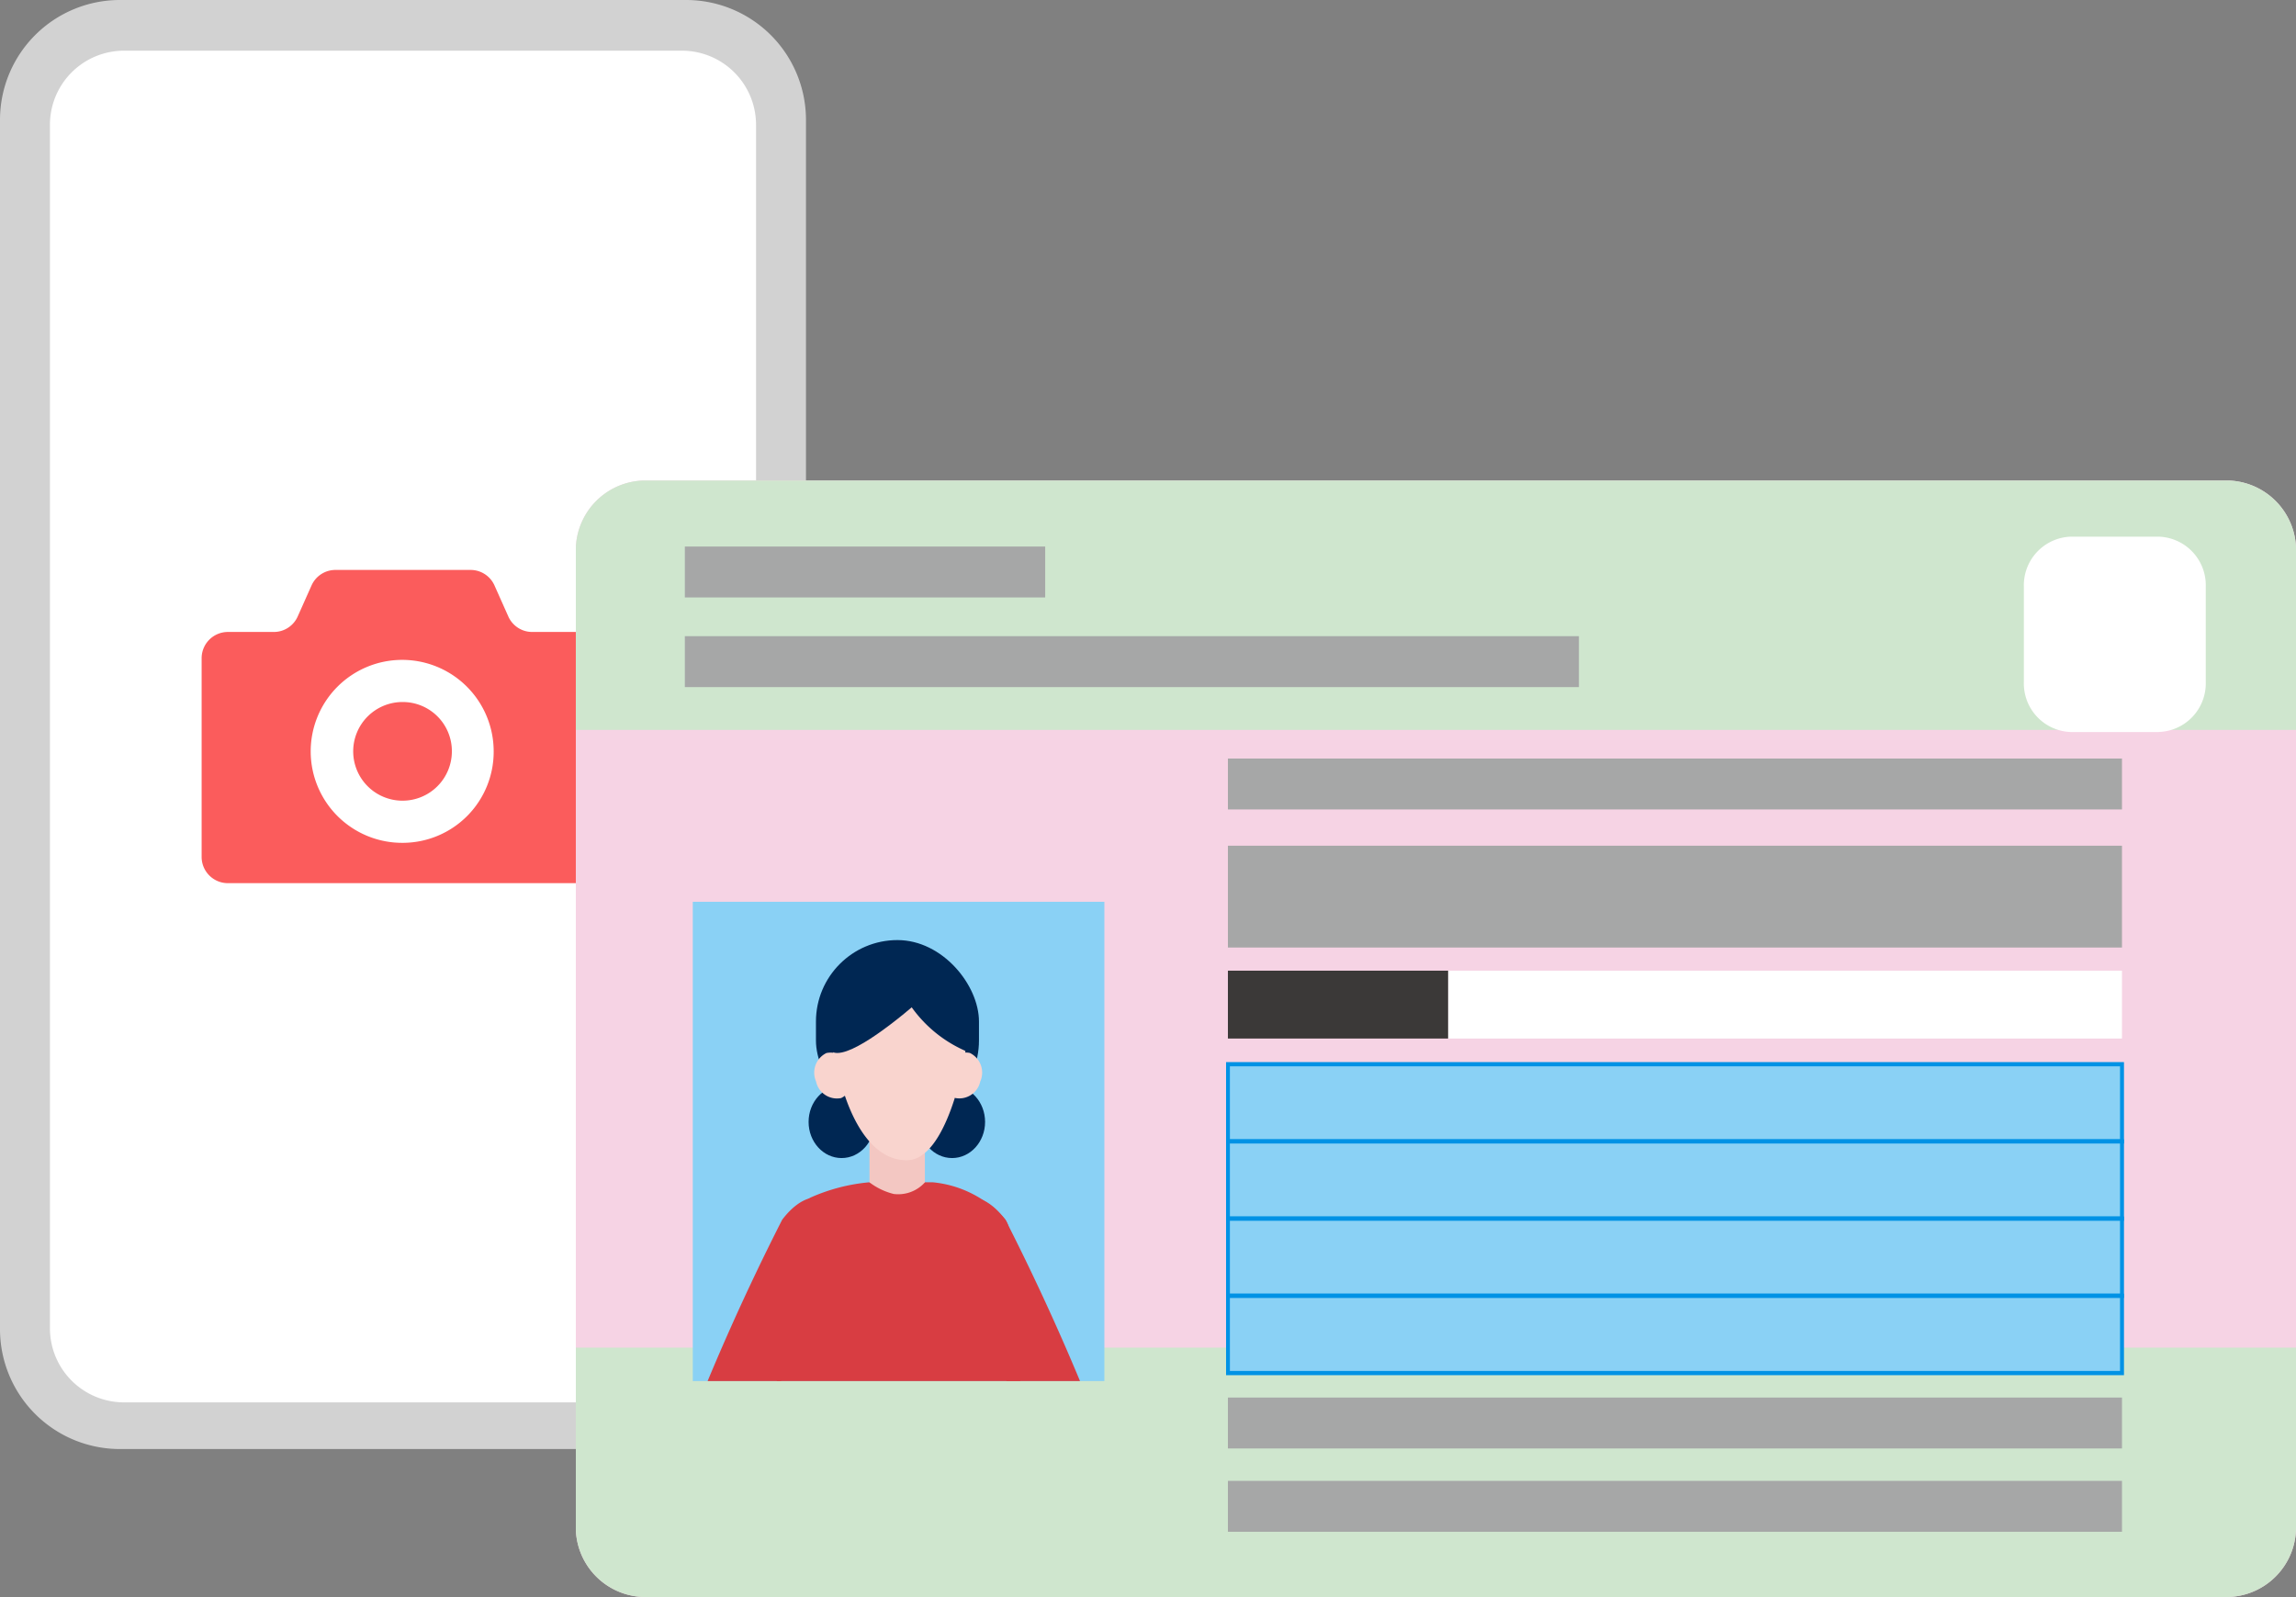 <svg xmlns="http://www.w3.org/2000/svg" xmlns:xlink="http://www.w3.org/1999/xlink" width="92.054" height="64.032" viewBox="0 0 92.054 64.032"><rect x="0" y="0" width="92.054" height="64.032" fill="#808080" stroke="none"/><defs><clipPath id="a"><rect width="32.315" height="58.105" fill="none"/></clipPath><clipPath id="b"><rect width="68.967" height="44.765" fill="none"/></clipPath><clipPath id="c"><rect width="16.502" height="19.217" fill="#8ad1f5"/></clipPath></defs><g clip-path="url(#a)"><path d="M27.508,58.1H4.807A4.807,4.807,0,0,1,0,53.3V4.807A4.807,4.807,0,0,1,4.807,0h22.7a4.807,4.807,0,0,1,4.807,4.807V53.3A4.807,4.807,0,0,1,27.508,58.1" transform="translate(0 0)" fill="#d2d2d2"/><path d="M36.123,65.144H13.757a2.972,2.972,0,0,1-2.972-2.972V13.919a2.972,2.972,0,0,1,2.972-2.972H36.123a2.972,2.972,0,0,1,2.972,2.972V62.172a2.972,2.972,0,0,1-2.972,2.972" transform="translate(-8.783 -8.915)" fill="#fff"/><path d="M78.434,151.621a1.978,1.978,0,1,0,1.96,1.978,1.969,1.969,0,0,0-1.96-1.978" transform="translate(-62.277 -123.473)" fill="#fb5c5c"/><path d="M58.644,125.58H56.795a1.047,1.047,0,0,1-.955-.624l-.553-1.24a1.049,1.049,0,0,0-.956-.623H48.907a1.049,1.049,0,0,0-.956.623l-.553,1.24a1.048,1.048,0,0,1-.956.624H44.593a1.053,1.053,0,0,0-1.048,1.057v7.958a1.053,1.053,0,0,0,1.048,1.057h14.05a1.053,1.053,0,0,0,1.048-1.057v-7.958a1.053,1.053,0,0,0-1.048-1.057m-7.025,8.455a3.668,3.668,0,1,1,3.636-3.668,3.652,3.652,0,0,1-3.636,3.668" transform="translate(-35.461 -100.241)" fill="#fb5c5c"/></g><g transform="translate(23.087 19.267)"><g clip-path="url(#b)"><path d="M66.273,44.765H2.694A2.8,2.8,0,0,1,0,41.872V2.893A2.8,2.8,0,0,1,2.694,0h63.58a2.8,2.8,0,0,1,2.694,2.893V41.872a2.8,2.8,0,0,1-2.694,2.893" fill="#f6d3e4"/><path d="M68.967,10H0V2.893A2.8,2.8,0,0,1,2.694,0h63.58a2.8,2.8,0,0,1,2.694,2.893Z" fill="#cfe6ce"/><path d="M0,329.973H68.967v7.105a2.8,2.8,0,0,1-2.694,2.893H2.694A2.8,2.8,0,0,1,0,337.078Z" transform="translate(0 -295.206)" fill="#cfe6ce"/><rect width="16.502" height="19.217" transform="translate(4.689 16.891)" fill="#8ad1f5"/><g transform="translate(4.689 16.891)" clip-path="url(#c)"><g transform="translate(-1.389 1.535)"><path d="M266.926,362.029h10.817s-.63-10.958-1.331-14.533c-.079-.4.4-1.028.013-1.6a4.411,4.411,0,0,0-2.919-1.5h-2.531a7.422,7.422,0,0,0-2.318.593c-.762.343-.981,1.96-1.119,3.23C267.176,351.53,266.926,362.029,266.926,362.029Z" transform="translate(-262.502 -334.685)" fill="#d83d42"/><rect width="6.536" height="7.292" rx="3.268" transform="translate(6.327)" fill="#002753"/><path d="M288.045,331.2a1.436,1.436,0,0,1-1.249.465,2.656,2.656,0,0,1-.972-.465v-3.673h2.221Z" transform="translate(-277.35 -321.485)" fill="#f3c7c2"/><ellipse cx="1.323" cy="1.449" rx="1.323" ry="1.449" transform="translate(6.032 5.842)" fill="#002753"/><ellipse cx="1.323" cy="1.449" rx="1.323" ry="1.449" transform="translate(10.462 5.842)" fill="#002753"/><path d="M284.163,312.284s-.686,4.084-2.321,4.084c-1.374,0-2.236-1.576-2.666-3.216a3.946,3.946,0,0,1-.259-2.118c.084-.395.419-1.2,2.617-1.321C282.567,309.657,284.535,309.734,284.163,312.284Z" transform="translate(-271.877 -307.539)" fill="#f9d4ce"/><path d="M.753,0A.856.856,0,0,1,1.5.944.876.876,0,0,1,.744,1.9.856.856,0,0,1,0,.951.876.876,0,0,1,.753,0Z" transform="matrix(0.949, -0.315, 0.315, 0.949, 6.032, 4.766)" fill="#f9d4ce"/><path d="M.951,0A.856.856,0,0,1,1.9.744.876.876,0,0,1,.944,1.5.856.856,0,0,1,0,.753.876.876,0,0,1,.951,0Z" transform="matrix(0.315, -0.949, 0.949, 0.315, 11.193, 6.094)" fill="#f9d4ce"/><g transform="translate(0 10.322)"><path d="M247,435.209l.623-1.37c.09-.648.152-1.02-.3-1.085h0c-.455-.065-.521-.2-.611.451a13.82,13.82,0,0,0-.432,1.982c-.015.621.323,1.3.625,1.344S246.914,435.857,247,435.209Z" transform="translate(-246.28 -414.083)" fill="#f9d4ce"/><path d="M251.446,436.106s.511.867.454,1.146c-.049.239-.246.514-.384.186C251.37,437.092,250.9,435.981,251.446,436.106Z" transform="translate(-250.136 -416.742)" fill="#f9d4ce"/><path d="M247.4,356.687a93.579,93.579,0,0,1,3.851-8.611c1.057-1.4,2.391-1.227,2.383,1.029-.119,1.1-3.369,7.071-3.742,8.3l-1.842,8.861-1.771-.469C246.268,365.669,247.072,357.863,247.4,356.687Z" transform="translate(-246.279 -347.183)" fill="#d83d42"/></g><g transform="translate(11.548 10.322)"><path d="M328.6,435.209l-.623-1.37c-.09-.648-.152-1.02.3-1.085h0c.455-.065.521-.2.611.451a13.822,13.822,0,0,1,.432,1.982c.015.621-.323,1.3-.626,1.344S328.692,435.857,328.6,435.209Z" transform="translate(-321.97 -414.083)" fill="#f9d4ce"/><path d="M326.7,436.106s-.511.867-.454,1.146c.049.239.246.514.384.186C326.778,437.092,327.25,435.981,326.7,436.106Z" transform="translate(-320.657 -416.742)" fill="#f9d4ce"/><path d="M306.4,356.687a93.66,93.66,0,0,0-3.851-8.611c-1.057-1.4-2.391-1.227-2.383,1.029.119,1.1,3.369,7.071,3.742,8.3l1.842,8.861,1.771-.469C307.538,365.669,306.733,357.863,306.4,356.687Z" transform="translate(-300.171 -347.183)" fill="#d83d42"/></g><path d="M281.729,307.6s-.233.22-.592.537c-.989.871-2.936,2.473-3.654,2.264-.979-.285-.06-2.043-.06-2.043Z" transform="translate(-270.442 -305.893)" fill="#002753"/><path d="M294.665,309.427c.471.224-.4-3.041-.642-3s-1.858.715-1.858.715A5.22,5.22,0,0,0,294.665,309.427Z" transform="translate(-282.332 -304.978)" fill="#002753"/></g></g></g><g clip-path="url(#b)"><rect width="35.846" height="2.041" transform="translate(26.144 11.147)" fill="#a6a7a7"/><rect width="35.846" height="2.041" transform="translate(4.371 6.241)" fill="#a6a7a7"/><rect width="14.447" height="2.041" transform="translate(4.371 2.647)" fill="#a6a7a7"/><rect width="35.846" height="2.041" transform="translate(26.144 36.769)" fill="#a6a7a7"/><rect width="35.846" height="2.041" transform="translate(26.144 40.109)" fill="#a6a7a7"/><rect width="35.846" height="4.082" transform="translate(26.144 14.643)" fill="#a6a7a7"/><rect width="27.019" height="2.721" transform="translate(34.971 19.653)" fill="#fff"/><rect width="8.828" height="2.721" transform="translate(26.144 19.653)" fill="#3b3938"/><rect width="35.846" height="3.096" transform="translate(26.144 23.403)" fill="#8ad1f5"/><path d="M301.675,224.58h-36v-3.266h36Zm-35.846-.17h35.688v-2.926H265.828Z" transform="translate(-239.605 -197.996)" fill="#0092e5"/><rect width="35.846" height="3.096" transform="translate(26.144 26.499)" fill="#8ad1f5"/><path d="M301.675,253.965h-36V250.7h36Zm-35.846-.17h35.688v-2.926H265.828Z" transform="translate(-239.605 -224.285)" fill="#0092e5"/><rect width="35.846" height="3.096" transform="translate(26.144 29.595)" fill="#8ad1f5"/><path d="M301.675,283.348h-36v-3.266h36Zm-35.846-.17h35.688v-2.926H265.828Z" transform="translate(-239.605 -250.572)" fill="#0092e5"/><rect width="35.846" height="3.096" transform="translate(26.144 32.691)" fill="#8ad1f5"/><path d="M301.675,312.736h-36V309.47h36Zm-35.846-.17h35.688V309.64H265.828Z" transform="translate(-239.605 -276.864)" fill="#0092e5"/><path d="M594.348,29.834h3.543a1.866,1.866,0,0,0,1.8-1.928V24.1a1.866,1.866,0,0,0-1.8-1.928h-3.543a1.866,1.866,0,0,0-1.8,1.928v3.805a1.866,1.866,0,0,0,1.8,1.928" transform="translate(-534.417 -19.836)" fill="#fff"/><path d="M597.163,29.2H593.62a1.95,1.95,0,0,1-1.875-2.013V23.38a1.95,1.95,0,0,1,1.875-2.013h3.543a1.95,1.95,0,0,1,1.875,2.013v3.805a1.95,1.95,0,0,1-1.875,2.013m-3.543-7.662A1.785,1.785,0,0,0,591.9,23.38v3.805a1.786,1.786,0,0,0,1.717,1.844h3.543a1.786,1.786,0,0,0,1.716-1.844V23.38a1.785,1.785,0,0,0-1.716-1.843Z" transform="translate(-533.689 -19.116)" fill="#fff"/></g></g></svg>